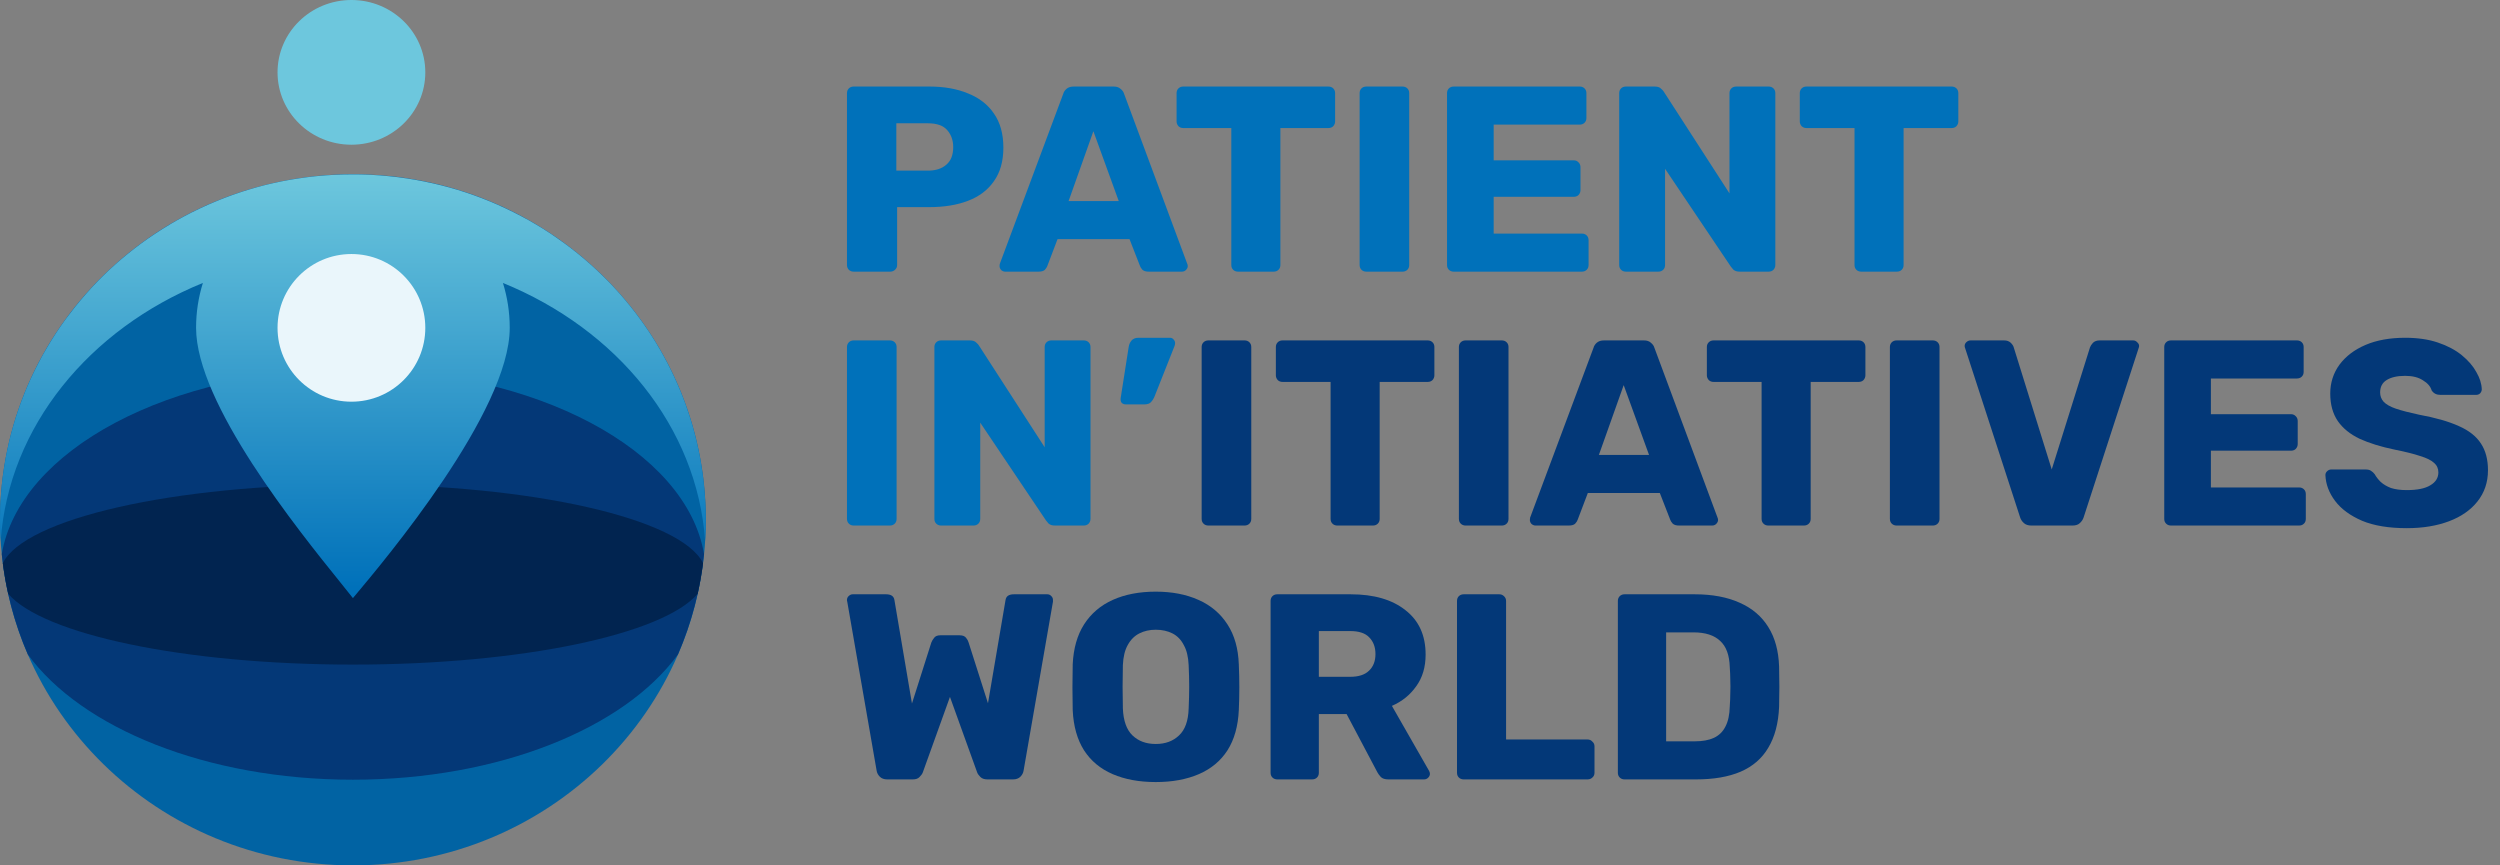 <svg width="130" height="45" viewBox="0 0 130 45" fill="none" xmlns="http://www.w3.org/2000/svg">
<rect x="0" y="0" width="130" height="45" fill="#808080" stroke="none"/>
<path d="M46.132 40.529C45.973 40.529 45.847 40.483 45.753 40.392C45.66 40.3 45.604 40.195 45.585 40.075L44.057 31.288C44.048 31.27 44.043 31.252 44.043 31.233C44.043 31.215 44.043 31.201 44.043 31.192C44.043 31.119 44.071 31.054 44.127 30.999C44.193 30.935 44.263 30.903 44.337 30.903H46.076C46.337 30.903 46.482 31.004 46.511 31.206L47.422 36.583L48.431 33.406C48.459 33.333 48.506 33.255 48.571 33.172C48.637 33.081 48.744 33.035 48.894 33.035H49.903C50.062 33.035 50.174 33.081 50.24 33.172C50.305 33.255 50.347 33.333 50.366 33.406L51.375 36.569L52.287 31.206C52.315 31.004 52.459 30.903 52.721 30.903H54.46C54.544 30.903 54.614 30.935 54.67 30.999C54.726 31.054 54.754 31.119 54.754 31.192C54.754 31.201 54.754 31.215 54.754 31.233C54.754 31.252 54.754 31.27 54.754 31.288L53.226 40.075C53.207 40.195 53.151 40.3 53.058 40.392C52.964 40.483 52.838 40.529 52.679 40.529H51.347C51.188 40.529 51.067 40.488 50.983 40.406C50.899 40.323 50.843 40.245 50.815 40.172L49.398 36.239L47.983 40.172C47.955 40.245 47.898 40.323 47.814 40.406C47.739 40.488 47.623 40.529 47.464 40.529H46.132Z" fill="#033878"/>
<path d="M60.099 40.667C59.239 40.667 58.492 40.529 57.856 40.254C57.221 39.979 56.725 39.567 56.37 39.017C56.015 38.457 55.819 37.761 55.781 36.926C55.772 36.532 55.767 36.138 55.767 35.744C55.767 35.349 55.772 34.951 55.781 34.547C55.819 33.722 56.015 33.03 56.37 32.471C56.735 31.902 57.235 31.476 57.87 31.192C58.506 30.908 59.249 30.766 60.099 30.766C60.941 30.766 61.679 30.908 62.315 31.192C62.959 31.476 63.464 31.902 63.829 32.471C64.193 33.03 64.389 33.722 64.418 34.547C64.436 34.951 64.445 35.349 64.445 35.744C64.445 36.138 64.436 36.532 64.418 36.926C64.38 37.761 64.184 38.457 63.829 39.017C63.474 39.567 62.978 39.979 62.343 40.254C61.707 40.529 60.959 40.667 60.099 40.667ZM60.099 38.687C60.595 38.687 60.997 38.54 61.305 38.246C61.623 37.953 61.791 37.486 61.81 36.844C61.828 36.441 61.838 36.06 61.838 35.703C61.838 35.345 61.828 34.974 61.81 34.589C61.791 34.158 61.707 33.809 61.557 33.544C61.417 33.268 61.221 33.067 60.969 32.938C60.716 32.81 60.426 32.746 60.099 32.746C59.782 32.746 59.496 32.81 59.244 32.938C58.992 33.067 58.791 33.268 58.641 33.544C58.492 33.809 58.408 34.158 58.389 34.589C58.38 34.974 58.375 35.345 58.375 35.703C58.375 36.06 58.38 36.441 58.389 36.844C58.417 37.486 58.585 37.953 58.894 38.246C59.202 38.54 59.604 38.687 60.099 38.687Z" fill="#033878"/>
<path d="M66.421 40.529C66.318 40.529 66.234 40.497 66.169 40.433C66.103 40.369 66.071 40.286 66.071 40.185V31.247C66.071 31.146 66.103 31.064 66.169 30.999C66.234 30.935 66.318 30.903 66.421 30.903H70.234C71.44 30.903 72.389 31.178 73.081 31.728C73.781 32.269 74.132 33.039 74.132 34.038C74.132 34.689 73.969 35.239 73.641 35.689C73.323 36.138 72.903 36.477 72.379 36.706L74.314 40.089C74.342 40.144 74.356 40.195 74.356 40.24C74.356 40.314 74.324 40.383 74.258 40.447C74.202 40.502 74.132 40.529 74.048 40.529H72.197C72.02 40.529 71.889 40.488 71.805 40.406C71.721 40.314 71.66 40.231 71.623 40.158L70.024 37.133H68.58V40.185C68.58 40.286 68.547 40.369 68.482 40.433C68.417 40.497 68.332 40.529 68.23 40.529H66.421ZM68.58 35.194H70.207C70.646 35.194 70.973 35.088 71.188 34.877C71.412 34.666 71.524 34.378 71.524 34.011C71.524 33.654 71.417 33.365 71.202 33.145C70.996 32.925 70.665 32.815 70.207 32.815H68.58V35.194Z" fill="#033878"/>
<path d="M76.115 40.529C76.012 40.529 75.928 40.497 75.862 40.433C75.797 40.369 75.764 40.286 75.764 40.185V31.247C75.764 31.146 75.797 31.064 75.862 30.999C75.928 30.935 76.012 30.903 76.115 30.903H77.965C78.059 30.903 78.138 30.935 78.204 30.999C78.278 31.064 78.316 31.146 78.316 31.247V38.453H82.55C82.652 38.453 82.737 38.489 82.802 38.563C82.877 38.627 82.914 38.709 82.914 38.81V40.185C82.914 40.286 82.877 40.369 82.802 40.433C82.737 40.497 82.652 40.529 82.55 40.529H76.115Z" fill="#033878"/>
<path d="M84.48 40.529C84.377 40.529 84.293 40.497 84.228 40.433C84.162 40.369 84.129 40.286 84.129 40.185V31.247C84.129 31.146 84.162 31.064 84.228 30.999C84.293 30.935 84.377 30.903 84.48 30.903H88.125C89.041 30.903 89.821 31.05 90.466 31.343C91.111 31.627 91.607 32.049 91.952 32.608C92.298 33.158 92.485 33.841 92.513 34.657C92.523 35.061 92.527 35.414 92.527 35.716C92.527 36.019 92.523 36.367 92.513 36.761C92.476 37.614 92.289 38.32 91.952 38.879C91.625 39.438 91.144 39.855 90.508 40.13C89.882 40.396 89.111 40.529 88.195 40.529H84.48ZM86.639 38.549H88.125C88.527 38.549 88.859 38.489 89.12 38.37C89.391 38.242 89.592 38.045 89.723 37.779C89.864 37.513 89.938 37.165 89.948 36.734C89.966 36.468 89.976 36.23 89.976 36.019C89.985 35.808 89.985 35.597 89.976 35.386C89.976 35.175 89.966 34.941 89.948 34.685C89.929 34.061 89.761 33.608 89.443 33.323C89.134 33.03 88.672 32.883 88.055 32.883H86.639V38.549Z" fill="#033878"/>
<path d="M44.394 27.328C44.291 27.328 44.206 27.296 44.141 27.231C44.076 27.167 44.043 27.085 44.043 26.984V18.045C44.043 17.944 44.076 17.862 44.141 17.798C44.206 17.734 44.291 17.701 44.394 17.701H46.272C46.375 17.701 46.459 17.734 46.525 17.798C46.59 17.862 46.623 17.944 46.623 18.045V26.984C46.623 27.085 46.59 27.167 46.525 27.231C46.459 27.296 46.375 27.328 46.272 27.328H44.394Z" fill="#0071BA"/>
<path d="M48.939 27.328C48.836 27.328 48.752 27.296 48.687 27.231C48.621 27.167 48.589 27.085 48.589 26.984V18.045C48.589 17.944 48.621 17.862 48.687 17.798C48.752 17.734 48.836 17.701 48.939 17.701H50.425C50.584 17.701 50.696 17.738 50.761 17.811C50.836 17.876 50.883 17.926 50.902 17.963L54.323 23.257V18.045C54.323 17.944 54.355 17.862 54.421 17.798C54.486 17.734 54.57 17.701 54.673 17.701H56.355C56.458 17.701 56.542 17.734 56.608 17.798C56.673 17.862 56.706 17.944 56.706 18.045V26.984C56.706 27.076 56.673 27.158 56.608 27.231C56.542 27.296 56.458 27.328 56.355 27.328H54.855C54.706 27.328 54.594 27.291 54.519 27.218C54.453 27.144 54.411 27.094 54.393 27.066L50.972 21.978V26.984C50.972 27.085 50.939 27.167 50.874 27.231C50.808 27.296 50.724 27.328 50.621 27.328H48.939Z" fill="#0071BA"/>
<path d="M58.539 21.029C58.455 21.029 58.385 21.002 58.329 20.947C58.282 20.892 58.263 20.814 58.273 20.713L58.693 18.032C58.712 17.912 58.759 17.807 58.833 17.715C58.918 17.614 59.039 17.564 59.198 17.564H60.838C60.913 17.564 60.974 17.591 61.02 17.646C61.077 17.701 61.105 17.766 61.105 17.839C61.105 17.894 61.095 17.944 61.077 17.99L60.025 20.644C59.988 20.736 59.932 20.823 59.857 20.906C59.782 20.988 59.665 21.029 59.506 21.029H58.539Z" fill="#0071BA"/>
<path d="M62.837 27.328C62.734 27.328 62.65 27.296 62.584 27.231C62.519 27.167 62.486 27.085 62.486 26.984V18.045C62.486 17.944 62.519 17.862 62.584 17.798C62.65 17.734 62.734 17.701 62.837 17.701H64.716C64.818 17.701 64.902 17.734 64.968 17.798C65.033 17.862 65.066 17.944 65.066 18.045V26.984C65.066 27.085 65.033 27.167 64.968 27.231C64.902 27.296 64.818 27.328 64.716 27.328H62.837Z" fill="#033878"/>
<path d="M69.541 27.328C69.439 27.328 69.354 27.296 69.289 27.231C69.224 27.167 69.191 27.085 69.191 26.984V19.86H66.695C66.593 19.86 66.508 19.828 66.443 19.764C66.378 19.691 66.345 19.608 66.345 19.517V18.045C66.345 17.944 66.378 17.862 66.443 17.798C66.508 17.734 66.593 17.701 66.695 17.701H74.238C74.341 17.701 74.425 17.734 74.49 17.798C74.556 17.862 74.588 17.944 74.588 18.045V19.517C74.588 19.608 74.556 19.691 74.49 19.764C74.425 19.828 74.341 19.86 74.238 19.86H71.743V26.984C71.743 27.085 71.71 27.167 71.644 27.231C71.579 27.296 71.495 27.328 71.392 27.328H69.541Z" fill="#033878"/>
<path d="M76.213 27.328C76.11 27.328 76.026 27.296 75.961 27.231C75.895 27.167 75.863 27.085 75.863 26.984V18.045C75.863 17.944 75.895 17.862 75.961 17.798C76.026 17.734 76.11 17.701 76.213 17.701H78.092C78.195 17.701 78.279 17.734 78.344 17.798C78.41 17.862 78.442 17.944 78.442 18.045V26.984C78.442 27.085 78.41 27.167 78.344 27.231C78.279 27.296 78.195 27.328 78.092 27.328H76.213Z" fill="#033878"/>
<path d="M79.847 27.328C79.773 27.328 79.703 27.3 79.637 27.245C79.581 27.181 79.553 27.112 79.553 27.039C79.553 26.993 79.558 26.952 79.567 26.915L82.862 18.087C82.89 17.986 82.946 17.899 83.03 17.825C83.123 17.743 83.249 17.701 83.408 17.701H85.483C85.642 17.701 85.764 17.743 85.848 17.825C85.941 17.899 86.002 17.986 86.03 18.087L89.311 26.915C89.329 26.952 89.339 26.993 89.339 27.039C89.339 27.112 89.306 27.181 89.241 27.245C89.185 27.3 89.115 27.328 89.03 27.328H87.306C87.166 27.328 87.058 27.296 86.983 27.231C86.918 27.158 86.876 27.094 86.857 27.039L86.311 25.636H82.567L82.034 27.039C82.016 27.094 81.974 27.158 81.908 27.231C81.843 27.296 81.731 27.328 81.572 27.328H79.847ZM83.142 23.656H85.75L84.432 20.026L83.142 23.656Z" fill="#033878"/>
<path d="M91.954 27.328C91.851 27.328 91.767 27.296 91.702 27.231C91.636 27.167 91.603 27.085 91.603 26.984V19.86H89.108C89.005 19.86 88.921 19.828 88.856 19.764C88.79 19.691 88.757 19.608 88.757 19.517V18.045C88.757 17.944 88.79 17.862 88.856 17.798C88.921 17.734 89.005 17.701 89.108 17.701H96.651C96.753 17.701 96.838 17.734 96.903 17.798C96.968 17.862 97.001 17.944 97.001 18.045V19.517C97.001 19.608 96.968 19.691 96.903 19.764C96.838 19.828 96.753 19.86 96.651 19.86H94.155V26.984C94.155 27.085 94.122 27.167 94.057 27.231C93.992 27.296 93.907 27.328 93.805 27.328H91.954Z" fill="#033878"/>
<path d="M98.626 27.328C98.523 27.328 98.439 27.296 98.373 27.231C98.308 27.167 98.275 27.085 98.275 26.984V18.045C98.275 17.944 98.308 17.862 98.373 17.798C98.439 17.734 98.523 17.701 98.626 17.701H100.504C100.607 17.701 100.691 17.734 100.757 17.798C100.822 17.862 100.855 17.944 100.855 18.045V26.984C100.855 27.085 100.822 27.167 100.757 27.231C100.691 27.296 100.607 27.328 100.504 27.328H98.626Z" fill="#033878"/>
<path d="M105.625 27.328C105.466 27.328 105.34 27.286 105.246 27.204C105.153 27.121 105.087 27.025 105.05 26.915L102.19 18.114C102.171 18.068 102.162 18.027 102.162 17.99C102.162 17.917 102.19 17.853 102.246 17.798C102.311 17.734 102.386 17.701 102.47 17.701H104.209C104.358 17.701 104.475 17.743 104.559 17.825C104.643 17.908 104.695 17.986 104.713 18.059L106.69 24.412L108.681 18.059C108.709 17.986 108.76 17.908 108.835 17.825C108.919 17.743 109.036 17.701 109.186 17.701H110.924C111.008 17.701 111.078 17.734 111.134 17.798C111.2 17.853 111.233 17.917 111.233 17.99C111.233 18.027 111.223 18.068 111.205 18.114L108.345 26.915C108.307 27.025 108.242 27.121 108.148 27.204C108.064 27.286 107.938 27.328 107.77 27.328H105.625Z" fill="#033878"/>
<path d="M112.892 27.328C112.789 27.328 112.705 27.296 112.64 27.231C112.574 27.167 112.541 27.085 112.541 26.984V18.045C112.541 17.944 112.574 17.862 112.64 17.798C112.705 17.734 112.789 17.701 112.892 17.701H119.439C119.542 17.701 119.626 17.734 119.692 17.798C119.757 17.862 119.79 17.944 119.79 18.045V19.338C119.79 19.439 119.757 19.521 119.692 19.585C119.626 19.65 119.542 19.682 119.439 19.682H114.967V21.538H119.131C119.234 21.538 119.318 21.575 119.383 21.648C119.449 21.712 119.481 21.795 119.481 21.896V23.092C119.481 23.184 119.449 23.266 119.383 23.34C119.318 23.404 119.234 23.436 119.131 23.436H114.967V25.347H119.551C119.654 25.347 119.738 25.38 119.804 25.444C119.869 25.508 119.902 25.59 119.902 25.691V26.984C119.902 27.085 119.869 27.167 119.804 27.231C119.738 27.296 119.654 27.328 119.551 27.328H112.892Z" fill="#033878"/>
<path d="M125.155 27.465C124.22 27.465 123.444 27.337 122.827 27.08C122.211 26.814 121.743 26.47 121.425 26.049C121.108 25.627 120.939 25.178 120.921 24.701C120.921 24.628 120.949 24.564 121.005 24.509C121.07 24.444 121.145 24.412 121.229 24.412H122.996C123.127 24.412 123.225 24.435 123.29 24.481C123.365 24.527 123.43 24.587 123.486 24.66C123.561 24.797 123.664 24.93 123.795 25.059C123.935 25.187 124.113 25.292 124.328 25.375C124.552 25.448 124.828 25.485 125.155 25.485C125.697 25.485 126.103 25.402 126.374 25.237C126.655 25.072 126.795 24.848 126.795 24.564C126.795 24.362 126.72 24.197 126.571 24.069C126.421 23.931 126.178 23.812 125.842 23.711C125.515 23.601 125.075 23.491 124.524 23.381C123.813 23.234 123.206 23.046 122.701 22.817C122.206 22.579 121.827 22.272 121.566 21.896C121.304 21.511 121.173 21.034 121.173 20.466C121.173 19.906 121.332 19.407 121.65 18.967C121.977 18.527 122.43 18.183 123.01 17.935C123.589 17.688 124.276 17.564 125.071 17.564C125.715 17.564 126.281 17.646 126.767 17.811C127.262 17.977 127.678 18.197 128.015 18.472C128.351 18.747 128.604 19.04 128.772 19.352C128.949 19.654 129.043 19.952 129.052 20.245C129.052 20.319 129.024 20.388 128.968 20.452C128.912 20.507 128.842 20.534 128.758 20.534H126.907C126.804 20.534 126.716 20.516 126.641 20.479C126.566 20.443 126.501 20.383 126.445 20.3C126.388 20.099 126.239 19.925 125.996 19.778C125.762 19.622 125.454 19.544 125.071 19.544C124.659 19.544 124.337 19.617 124.103 19.764C123.879 19.902 123.767 20.117 123.767 20.41C123.767 20.594 123.827 20.754 123.949 20.892C124.08 21.029 124.29 21.149 124.58 21.249C124.879 21.35 125.286 21.456 125.8 21.566C126.65 21.721 127.337 21.919 127.861 22.157C128.384 22.386 128.767 22.689 129.01 23.065C129.253 23.431 129.375 23.894 129.375 24.453C129.375 25.077 129.192 25.618 128.828 26.076C128.473 26.525 127.977 26.869 127.342 27.108C126.706 27.346 125.977 27.465 125.155 27.465Z" fill="#033878"/>
<path d="M44.394 14.126C44.291 14.126 44.206 14.094 44.141 14.03C44.076 13.966 44.043 13.883 44.043 13.782V4.844C44.043 4.743 44.076 4.66 44.141 4.596C44.206 4.532 44.291 4.5 44.394 4.5H48.319C49.095 4.5 49.768 4.619 50.338 4.858C50.917 5.087 51.366 5.435 51.684 5.903C52.011 6.37 52.175 6.962 52.175 7.677C52.175 8.383 52.011 8.965 51.684 9.423C51.366 9.881 50.917 10.221 50.338 10.441C49.768 10.661 49.095 10.771 48.319 10.771H46.651V13.782C46.651 13.883 46.613 13.966 46.538 14.03C46.473 14.094 46.389 14.126 46.286 14.126H44.394ZM46.609 8.873H48.249C48.651 8.873 48.969 8.772 49.202 8.57C49.445 8.369 49.567 8.062 49.567 7.649C49.567 7.301 49.464 7.007 49.258 6.769C49.053 6.531 48.716 6.411 48.249 6.411H46.609V8.873Z" fill="#0071BA"/>
<path d="M52.272 14.126C52.197 14.126 52.127 14.099 52.062 14.044C52.006 13.979 51.977 13.911 51.977 13.837C51.977 13.791 51.982 13.75 51.992 13.714L55.286 4.885C55.314 4.784 55.37 4.697 55.454 4.624C55.548 4.541 55.674 4.5 55.833 4.5H57.908C58.067 4.5 58.188 4.541 58.272 4.624C58.366 4.697 58.427 4.784 58.455 4.885L61.735 13.714C61.754 13.75 61.763 13.791 61.763 13.837C61.763 13.911 61.731 13.979 61.665 14.044C61.609 14.099 61.539 14.126 61.455 14.126H59.73C59.59 14.126 59.483 14.094 59.408 14.03C59.343 13.957 59.301 13.892 59.282 13.837L58.735 12.435H54.992L54.459 13.837C54.44 13.892 54.398 13.957 54.333 14.03C54.267 14.094 54.155 14.126 53.996 14.126H52.272ZM55.567 10.454H58.174L56.856 6.824L55.567 10.454Z" fill="#0071BA"/>
<path d="M64.379 14.126C64.276 14.126 64.192 14.094 64.126 14.03C64.061 13.966 64.028 13.883 64.028 13.782V6.659H61.532C61.43 6.659 61.346 6.627 61.28 6.563C61.215 6.489 61.182 6.407 61.182 6.315V4.844C61.182 4.743 61.215 4.66 61.28 4.596C61.346 4.532 61.43 4.5 61.532 4.5H69.075C69.178 4.5 69.262 4.532 69.328 4.596C69.393 4.66 69.426 4.743 69.426 4.844V6.315C69.426 6.407 69.393 6.489 69.328 6.563C69.262 6.627 69.178 6.659 69.075 6.659H66.58V13.782C66.58 13.883 66.547 13.966 66.481 14.03C66.416 14.094 66.332 14.126 66.229 14.126H64.379Z" fill="#0071BA"/>
<path d="M71.05 14.126C70.948 14.126 70.863 14.094 70.798 14.03C70.733 13.966 70.7 13.883 70.7 13.782V4.844C70.7 4.743 70.733 4.66 70.798 4.596C70.863 4.532 70.948 4.5 71.05 4.5H72.929C73.032 4.5 73.116 4.532 73.181 4.596C73.247 4.66 73.279 4.743 73.279 4.844V13.782C73.279 13.883 73.247 13.966 73.181 14.03C73.116 14.094 73.032 14.126 72.929 14.126H71.05Z" fill="#0071BA"/>
<path d="M75.596 14.126C75.493 14.126 75.409 14.094 75.343 14.03C75.278 13.966 75.245 13.883 75.245 13.782V4.844C75.245 4.743 75.278 4.66 75.343 4.596C75.409 4.532 75.493 4.5 75.596 4.5H82.143C82.246 4.5 82.33 4.532 82.395 4.596C82.461 4.66 82.493 4.743 82.493 4.844V6.136C82.493 6.237 82.461 6.32 82.395 6.384C82.33 6.448 82.246 6.48 82.143 6.48H77.671V8.337H81.835C81.937 8.337 82.022 8.373 82.087 8.447C82.152 8.511 82.185 8.593 82.185 8.694V9.891C82.185 9.982 82.152 10.065 82.087 10.138C82.022 10.202 81.937 10.234 81.835 10.234H77.671V12.146H82.255C82.358 12.146 82.442 12.178 82.508 12.242C82.573 12.306 82.606 12.389 82.606 12.49V13.782C82.606 13.883 82.573 13.966 82.508 14.03C82.442 14.094 82.358 14.126 82.255 14.126H75.596Z" fill="#0071BA"/>
<path d="M84.55 14.126C84.447 14.126 84.363 14.094 84.297 14.03C84.232 13.966 84.199 13.883 84.199 13.782V4.844C84.199 4.743 84.232 4.66 84.297 4.596C84.363 4.532 84.447 4.5 84.55 4.5H86.036C86.195 4.5 86.307 4.537 86.372 4.61C86.447 4.674 86.494 4.725 86.513 4.761L89.933 10.056V4.844C89.933 4.743 89.966 4.66 90.032 4.596C90.097 4.532 90.181 4.5 90.284 4.5H91.966C92.069 4.5 92.153 4.532 92.219 4.596C92.284 4.66 92.317 4.743 92.317 4.844V13.782C92.317 13.874 92.284 13.957 92.219 14.03C92.153 14.094 92.069 14.126 91.966 14.126H90.466C90.317 14.126 90.204 14.089 90.13 14.016C90.064 13.943 90.022 13.892 90.004 13.865L86.583 8.777V13.782C86.583 13.883 86.55 13.966 86.485 14.03C86.419 14.094 86.335 14.126 86.232 14.126H84.55Z" fill="#0071BA"/>
<path d="M96.786 14.126C96.683 14.126 96.599 14.094 96.533 14.03C96.468 13.966 96.435 13.883 96.435 13.782V6.659H93.94C93.837 6.659 93.753 6.627 93.687 6.563C93.622 6.489 93.589 6.407 93.589 6.315V4.844C93.589 4.743 93.622 4.66 93.687 4.596C93.753 4.532 93.837 4.5 93.94 4.5H101.482C101.585 4.5 101.669 4.532 101.735 4.596C101.8 4.66 101.833 4.743 101.833 4.844V6.315C101.833 6.407 101.8 6.489 101.735 6.563C101.669 6.627 101.585 6.659 101.482 6.659H98.987V13.782C98.987 13.883 98.954 13.966 98.889 14.03C98.823 14.094 98.739 14.126 98.636 14.126H96.786Z" fill="#0071BA"/>
<path d="M18.352 45C28.486 45 36.702 36.955 36.702 27.03C36.702 17.105 28.486 9.06 18.352 9.06C8.218 9.06 0.002 17.105 0.002 27.03C0.002 36.955 8.218 45 18.352 45Z" fill="#0163A3"/>
<path d="M18.353 19.197C8.833 19.197 1.007 23.416 0.092 28.814C0.276 30.648 0.742 32.4 1.446 34.029C4.233 37.859 10.752 40.545 18.351 40.545C25.95 40.545 32.47 37.859 35.255 34.029C35.96 32.4 36.425 30.648 36.61 28.814C35.697 23.416 27.871 19.199 18.351 19.199L18.353 19.197Z" fill="#043877"/>
<path d="M18.353 25.188C8.999 25.188 1.28 26.974 0.146 29.286C0.215 29.823 0.308 30.354 0.426 30.875C2.223 32.981 9.565 34.559 18.353 34.559C27.14 34.559 34.482 32.983 36.28 30.875C36.395 30.354 36.49 29.823 36.559 29.286C35.428 26.976 27.707 25.188 18.353 25.188Z" fill="#012450"/>
<path d="M0.016 27.706C0.02 27.823 0.026 27.938 0.032 28.055C0.032 28.076 0.034 28.098 0.036 28.122C0.455 22.181 4.64 17.12 10.55 14.713C10.32 15.453 10.196 16.236 10.196 17.048C10.196 20.982 15.492 27.549 17.7 30.287C17.967 30.62 18.19 30.895 18.352 31.102C18.372 31.078 18.392 31.052 18.415 31.026C20.016 29.121 26.506 21.4 26.506 17.048C26.506 16.236 26.382 15.451 26.152 14.713C32.062 17.122 36.247 22.181 36.666 28.124C36.666 28.102 36.668 28.08 36.67 28.059C36.676 27.942 36.682 27.823 36.686 27.706C36.686 27.652 36.69 27.601 36.692 27.547C36.696 27.377 36.7 27.204 36.7 27.034C36.7 22.555 35.026 18.458 32.259 15.312C32.249 15.3 32.239 15.288 32.226 15.274C32.048 15.074 31.866 14.878 31.68 14.684C31.664 14.668 31.649 14.652 31.633 14.636C31.54 14.541 31.447 14.448 31.352 14.354C31.344 14.347 31.336 14.336 31.326 14.329C31.249 14.253 31.172 14.182 31.095 14.109C31.067 14.081 31.038 14.055 31.01 14.027C30.919 13.942 30.828 13.861 30.737 13.777C30.72 13.764 30.704 13.748 30.688 13.734C30.603 13.659 30.516 13.583 30.431 13.51C30.407 13.49 30.382 13.468 30.36 13.448C30.263 13.365 30.164 13.284 30.062 13.203C30.05 13.193 30.036 13.181 30.024 13.171C29.923 13.088 29.82 13.006 29.714 12.927C29.702 12.919 29.692 12.909 29.68 12.899C29.603 12.84 29.524 12.782 29.447 12.725C29.409 12.695 29.37 12.665 29.33 12.638C29.235 12.568 29.139 12.501 29.042 12.434C29.02 12.418 28.996 12.4 28.973 12.384C28.898 12.33 28.82 12.279 28.745 12.227C28.7 12.198 28.656 12.166 28.611 12.136C28.538 12.088 28.465 12.041 28.392 11.995C28.342 11.964 28.293 11.93 28.243 11.898C28.166 11.849 28.087 11.803 28.008 11.755C27.961 11.728 27.915 11.698 27.866 11.67C27.793 11.627 27.72 11.585 27.648 11.543C27.593 11.512 27.538 11.48 27.484 11.448C27.409 11.407 27.334 11.365 27.257 11.325C27.202 11.296 27.15 11.266 27.095 11.238C27.012 11.194 26.929 11.151 26.844 11.109C26.797 11.085 26.749 11.06 26.702 11.036C26.629 11 26.558 10.964 26.486 10.931C26.425 10.901 26.364 10.871 26.303 10.842C26.214 10.8 26.123 10.758 26.034 10.719C25.99 10.699 25.945 10.677 25.901 10.657C25.811 10.618 25.722 10.58 25.635 10.542C25.587 10.522 25.54 10.501 25.492 10.481C25.415 10.449 25.336 10.417 25.257 10.388C25.196 10.364 25.137 10.338 25.077 10.316C24.994 10.285 24.909 10.253 24.824 10.221C24.769 10.201 24.712 10.18 24.658 10.16C24.577 10.13 24.496 10.104 24.413 10.074C24.352 10.055 24.293 10.033 24.233 10.013C24.152 9.987 24.071 9.961 23.99 9.936C23.929 9.916 23.866 9.896 23.805 9.876C23.714 9.848 23.623 9.823 23.532 9.797C23.48 9.781 23.427 9.765 23.372 9.751C23.287 9.728 23.202 9.706 23.117 9.684C23.056 9.668 22.996 9.65 22.935 9.636C22.858 9.617 22.781 9.599 22.704 9.581C22.633 9.565 22.565 9.547 22.494 9.531C22.419 9.513 22.344 9.5 22.269 9.484C22.196 9.468 22.123 9.452 22.048 9.436C21.969 9.42 21.889 9.406 21.809 9.391C21.739 9.377 21.67 9.363 21.599 9.351C21.52 9.337 21.441 9.325 21.362 9.313C21.289 9.301 21.218 9.289 21.146 9.278C21.073 9.268 21 9.258 20.929 9.248C20.848 9.236 20.769 9.224 20.688 9.214C20.615 9.204 20.542 9.198 20.47 9.19C20.389 9.18 20.308 9.17 20.227 9.163C20.146 9.155 20.063 9.149 19.982 9.141C19.909 9.135 19.836 9.127 19.763 9.121C19.678 9.115 19.591 9.111 19.506 9.105C19.435 9.101 19.366 9.095 19.295 9.091C19.208 9.087 19.121 9.085 19.034 9.081C18.963 9.079 18.895 9.075 18.824 9.073C18.741 9.071 18.658 9.071 18.575 9.069C18.5 9.069 18.423 9.067 18.348 9.067C18.261 9.067 18.176 9.069 18.089 9.071C18.016 9.071 17.943 9.071 17.872 9.073C17.791 9.075 17.712 9.079 17.631 9.083C17.555 9.085 17.478 9.087 17.401 9.091C17.332 9.095 17.263 9.099 17.192 9.103C17.105 9.109 17.018 9.113 16.933 9.119C16.848 9.125 16.765 9.133 16.68 9.141C16.609 9.147 16.54 9.153 16.47 9.159C16.38 9.166 16.291 9.178 16.202 9.188C16.137 9.196 16.073 9.202 16.01 9.21C15.929 9.22 15.85 9.232 15.769 9.244C15.696 9.254 15.623 9.264 15.553 9.274C15.465 9.287 15.38 9.301 15.293 9.315C15.229 9.325 15.164 9.335 15.099 9.347C15.002 9.365 14.907 9.383 14.81 9.4C14.757 9.41 14.702 9.42 14.65 9.43C14.553 9.45 14.457 9.472 14.36 9.492C14.308 9.504 14.255 9.513 14.204 9.525C14.115 9.545 14.024 9.567 13.935 9.589C13.878 9.603 13.82 9.617 13.761 9.63C13.68 9.65 13.601 9.672 13.522 9.694C13.455 9.712 13.389 9.728 13.324 9.747C13.249 9.769 13.174 9.791 13.101 9.813C13.03 9.833 12.961 9.852 12.891 9.874C12.802 9.902 12.712 9.932 12.623 9.959C12.571 9.977 12.516 9.993 12.463 10.011C12.372 10.041 12.283 10.072 12.194 10.104C12.142 10.122 12.091 10.14 12.038 10.158C11.945 10.191 11.854 10.225 11.763 10.261C11.716 10.279 11.668 10.296 11.621 10.314C11.528 10.35 11.435 10.388 11.342 10.427C11.297 10.445 11.253 10.463 11.208 10.481C11.13 10.512 11.053 10.546 10.976 10.58C10.917 10.606 10.858 10.63 10.8 10.655C10.729 10.687 10.66 10.719 10.591 10.75C10.526 10.78 10.461 10.81 10.397 10.84C10.318 10.877 10.239 10.917 10.16 10.955C10.105 10.98 10.05 11.006 9.998 11.034C9.919 11.073 9.842 11.115 9.763 11.155C9.71 11.183 9.658 11.208 9.605 11.236C9.514 11.284 9.425 11.335 9.334 11.385C9.295 11.407 9.257 11.426 9.219 11.448C9.127 11.5 9.036 11.553 8.945 11.607C8.909 11.629 8.872 11.648 8.838 11.67C8.757 11.718 8.678 11.767 8.599 11.817C8.553 11.845 8.508 11.872 8.461 11.9C8.378 11.952 8.297 12.005 8.217 12.059C8.176 12.085 8.134 12.112 8.093 12.138C8.022 12.184 7.953 12.231 7.885 12.279C7.832 12.315 7.781 12.348 7.729 12.384C7.65 12.439 7.573 12.495 7.494 12.55C7.453 12.58 7.413 12.608 7.372 12.638C7.293 12.695 7.217 12.755 7.138 12.814C7.099 12.844 7.061 12.872 7.022 12.901C6.947 12.959 6.874 13.016 6.802 13.076C6.761 13.107 6.719 13.139 6.678 13.173C6.589 13.244 6.502 13.318 6.417 13.389C6.393 13.409 6.366 13.429 6.342 13.45C6.259 13.52 6.178 13.591 6.097 13.662C6.069 13.688 6.04 13.712 6.012 13.736C5.933 13.807 5.854 13.879 5.775 13.952C5.747 13.978 5.719 14.004 5.69 14.029C5.613 14.101 5.536 14.174 5.461 14.249C5.433 14.277 5.405 14.303 5.376 14.331C5.291 14.414 5.206 14.499 5.121 14.586C5.103 14.604 5.085 14.622 5.069 14.64C4.976 14.735 4.885 14.83 4.795 14.927C4.787 14.937 4.777 14.945 4.769 14.955C4.678 15.054 4.587 15.155 4.498 15.256C4.492 15.264 4.484 15.27 4.478 15.278C4.409 15.355 4.342 15.435 4.275 15.514C4.249 15.546 4.221 15.578 4.194 15.609C4.132 15.685 4.069 15.762 4.006 15.837C3.976 15.873 3.947 15.909 3.917 15.944C3.769 16.131 3.623 16.319 3.482 16.509C3.451 16.551 3.419 16.593 3.387 16.636C3.344 16.696 3.302 16.755 3.261 16.814C3.219 16.874 3.176 16.931 3.136 16.991C3.065 17.094 2.996 17.197 2.927 17.302C2.915 17.32 2.905 17.336 2.893 17.354C2.838 17.437 2.785 17.522 2.733 17.605C2.708 17.645 2.682 17.683 2.66 17.721C2.526 17.935 2.401 18.153 2.275 18.371C2.257 18.404 2.237 18.438 2.217 18.472C2.176 18.545 2.138 18.619 2.099 18.692C2.069 18.747 2.038 18.801 2.01 18.858C1.955 18.963 1.903 19.07 1.848 19.175C1.836 19.199 1.824 19.223 1.812 19.247C1.765 19.34 1.721 19.435 1.678 19.528C1.66 19.566 1.642 19.604 1.623 19.641C1.577 19.741 1.534 19.84 1.49 19.939C1.476 19.972 1.46 20.006 1.443 20.042C1.348 20.262 1.259 20.484 1.174 20.708C1.154 20.758 1.134 20.809 1.115 20.859C1.085 20.942 1.055 21.027 1.024 21.11C1.004 21.164 0.984 21.219 0.966 21.273C0.933 21.366 0.903 21.461 0.872 21.554C0.858 21.6 0.842 21.646 0.826 21.691C0.806 21.757 0.787 21.822 0.767 21.885C0.743 21.963 0.721 22.038 0.698 22.115C0.688 22.149 0.68 22.183 0.67 22.216C0.64 22.326 0.609 22.435 0.579 22.544C0.437 23.081 0.322 23.626 0.233 24.181C0.227 24.221 0.219 24.258 0.213 24.298C0.198 24.391 0.186 24.484 0.172 24.578C0.164 24.633 0.156 24.691 0.148 24.746C0.132 24.877 0.115 25.006 0.101 25.137C0.099 25.156 0.097 25.176 0.095 25.196C0.083 25.305 0.075 25.414 0.065 25.525C0.061 25.567 0.057 25.608 0.053 25.652C0.051 25.686 0.049 25.719 0.047 25.751C0.016 26.175 0 26.602 0 27.034C0 27.206 0.002 27.377 0.008 27.547C0.008 27.601 0.012 27.656 0.014 27.71L0.016 27.706Z" fill="url(#paint0_linear_2795_37350)"/>
<path d="M18.274 20.888C20.396 20.888 22.116 19.169 22.116 17.048C22.116 14.928 20.396 13.209 18.274 13.209C16.152 13.209 14.432 14.928 14.432 17.048C14.432 19.169 16.152 20.888 18.274 20.888Z" fill="#EAF6FB"/>
<path d="M18.274 7.525C20.396 7.525 22.116 5.841 22.116 3.763C22.116 1.685 20.396 0 18.274 0C16.152 0 14.432 1.685 14.432 3.763C14.432 5.841 16.152 7.525 18.274 7.525Z" fill="#6DC7DD"/>
<defs>
<linearGradient id="paint0_linear_2795_37350" x1="18.35" y1="9.067" x2="18.35" y2="30.564" gradientUnits="userSpaceOnUse">
<stop stop-color="#6DC7DD"/>
<stop offset="1" stop-color="#0071BA"/>
</linearGradient>
</defs>
</svg>
